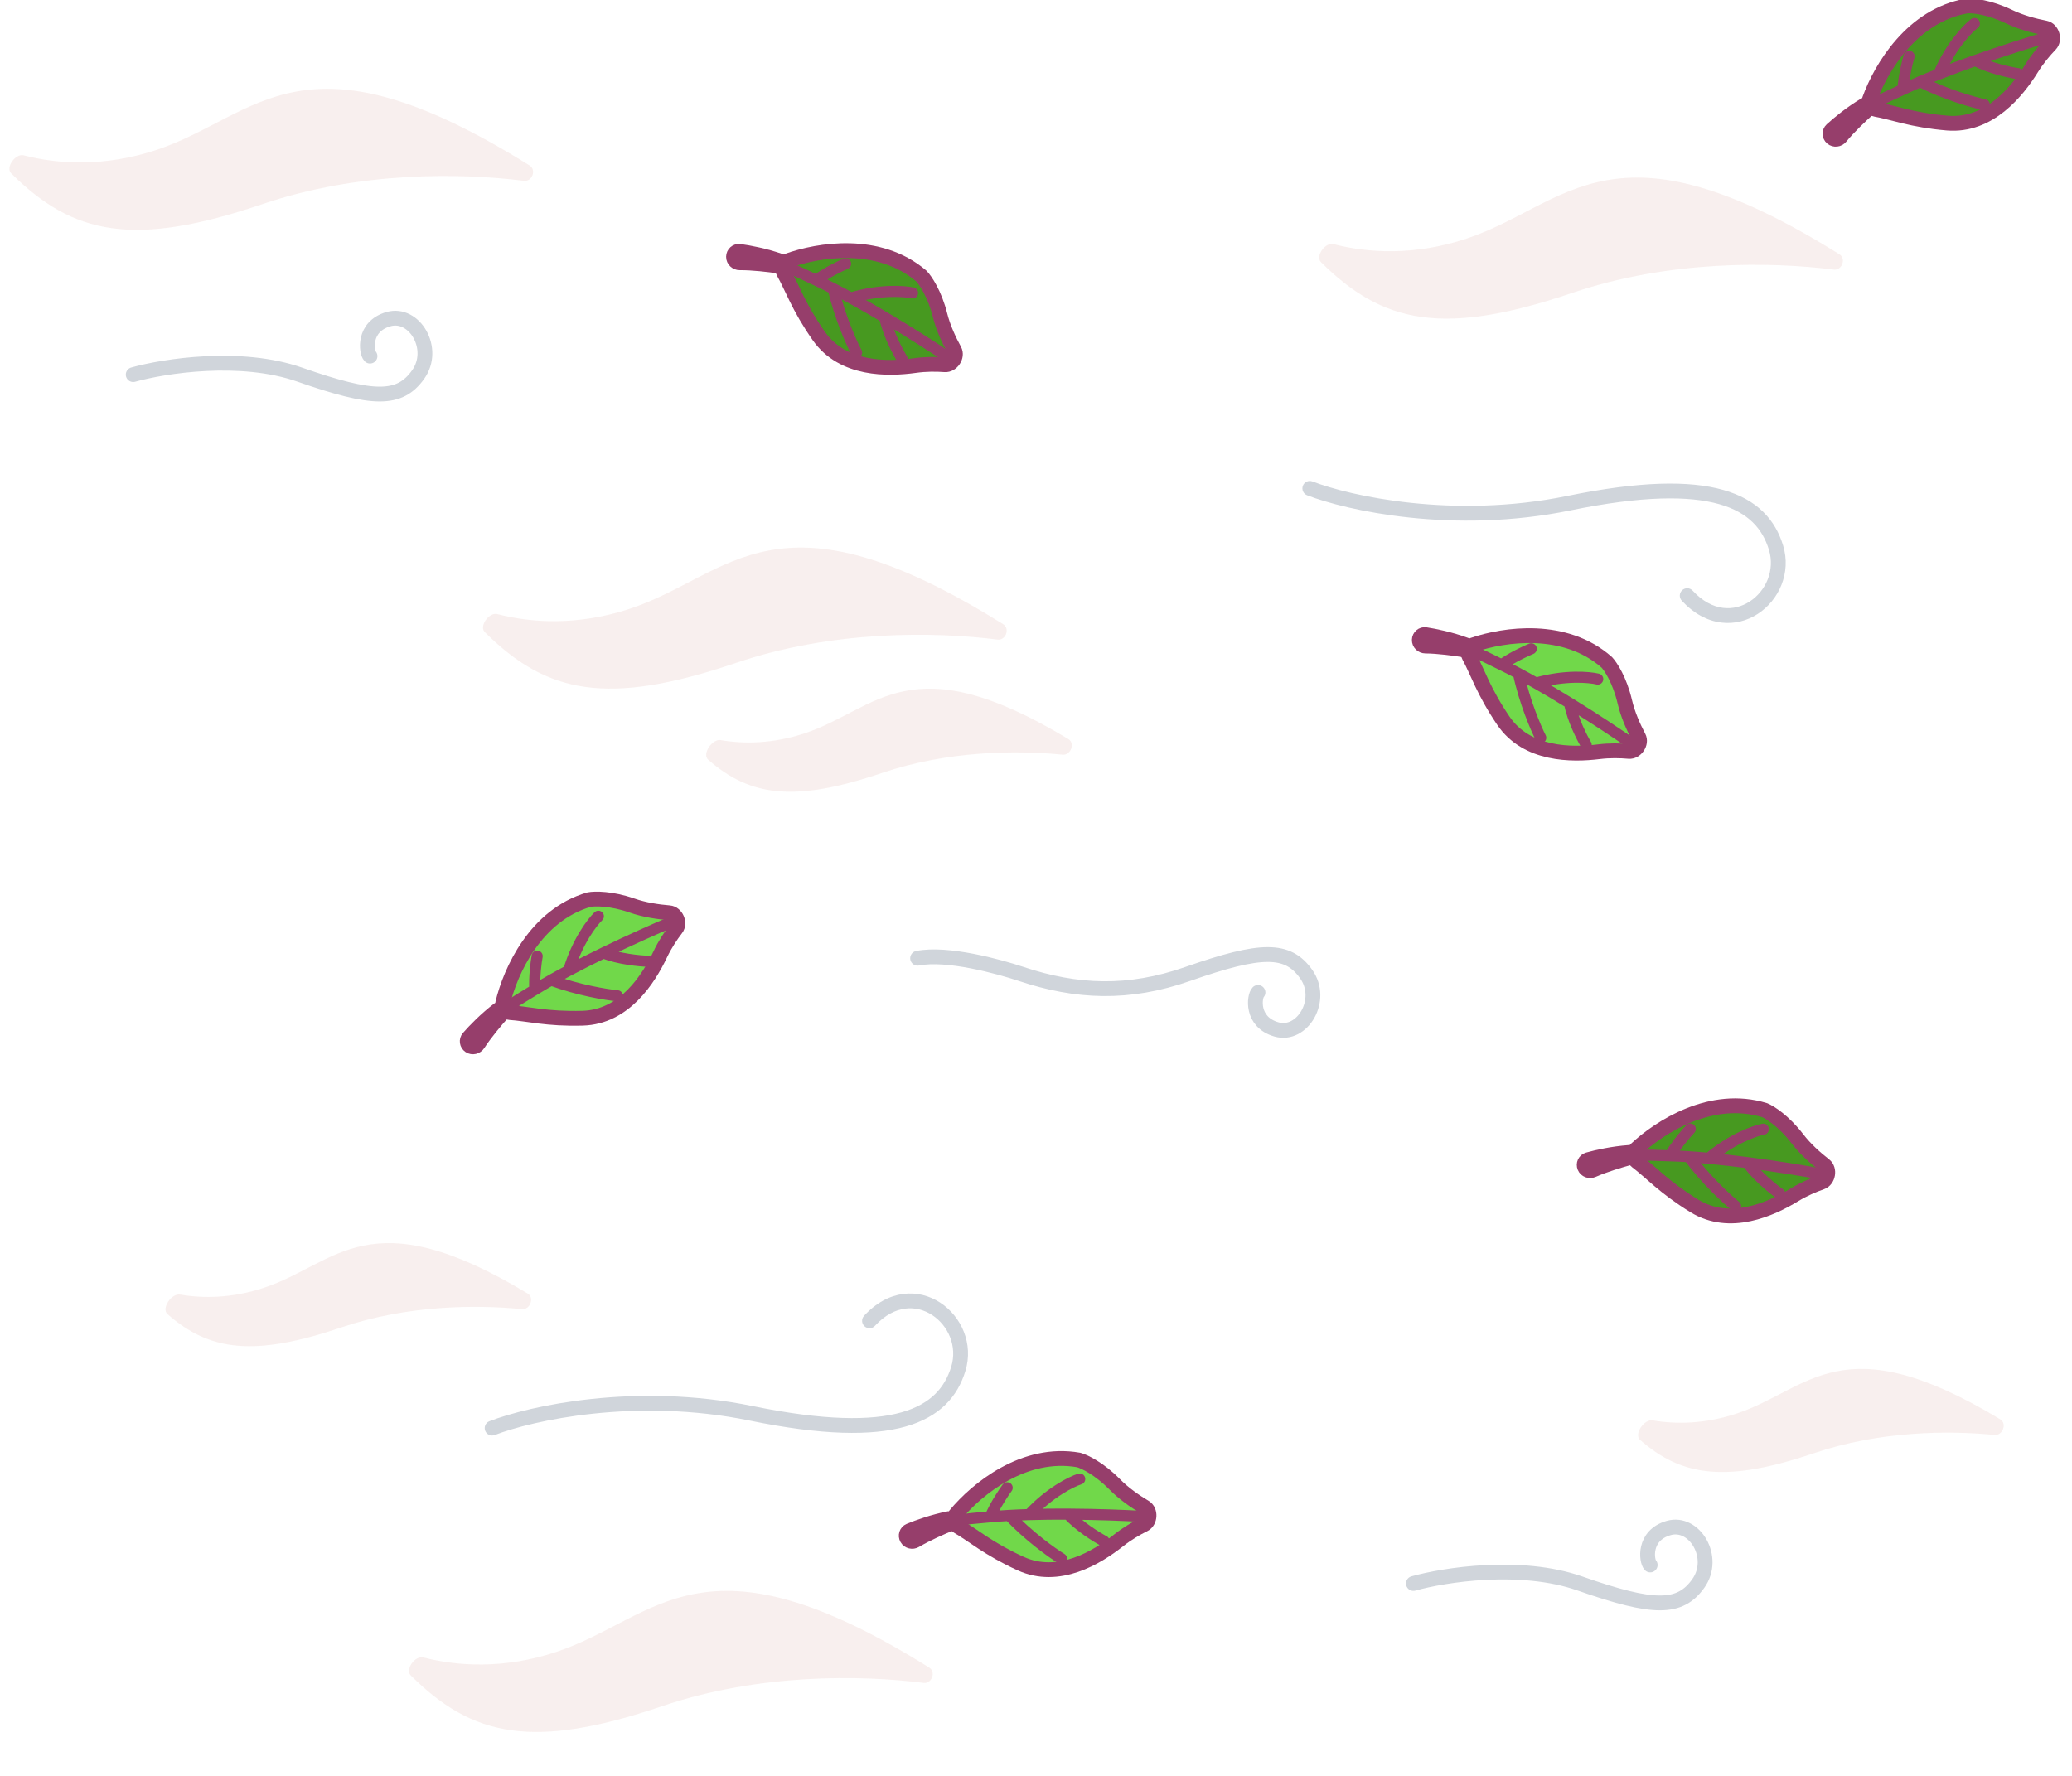 <svg width="280" height="240" viewBox="0 0 280 240" fill="none" xmlns="http://www.w3.org/2000/svg">
<g clip-path="url(#clip0_1324_4561)">
<g opacity="0.2">
<path d="M85.2 82.241C78.112 84.603 71.785 84.179 67.211 82.991C66.098 82.702 64.699 84.623 65.516 85.434C73.877 93.737 82.059 95.492 99.5 89.574C112.56 85.143 126.331 85.363 134.805 86.438C135.909 86.577 136.52 84.958 135.577 84.369C104.81 65.136 98.843 77.693 85.2 82.241Z" fill="#DEB0A9"/>
<path d="M75.2 223.241C68.112 225.603 61.785 225.179 57.211 223.991C56.098 223.702 54.699 225.623 55.516 226.434C63.877 234.737 72.059 236.492 89.5 230.574C102.56 226.143 116.331 226.363 124.805 227.437C125.909 227.577 126.52 225.958 125.577 225.369C94.81 206.136 88.843 218.693 75.2 223.241Z" fill="#DEB0A9"/>
<path d="M198.2 32.241C191.113 34.603 184.785 34.179 180.211 32.991C179.098 32.702 177.699 34.623 178.516 35.434C186.877 43.737 195.059 45.492 212.5 39.574C225.56 35.143 239.331 35.363 247.805 36.438C248.909 36.577 249.52 34.958 248.577 34.369C217.81 15.136 211.843 27.693 198.2 32.241Z" fill="#DEB0A9"/>
<path d="M21.2 20.241C14.113 22.603 7.785 22.179 3.211 20.991C2.098 20.702 0.699 22.623 1.516 23.434C9.877 31.737 18.059 33.492 35.5 27.574C48.56 23.143 62.331 23.363 70.805 24.438C71.909 24.577 72.52 22.958 71.577 22.369C40.81 3.136 34.843 15.693 21.2 20.241Z" fill="#DEB0A9"/>
<path d="M108.769 99.09C104.447 100.529 100.512 100.553 97.384 100.018C96.25 99.825 94.831 101.906 95.697 102.664C101.386 107.648 107.393 108.461 119.229 104.449C128.061 101.455 137.338 101.366 143.587 101.991C144.694 102.102 145.328 100.457 144.376 99.881C122.948 86.929 118.562 95.828 108.769 99.09Z" fill="#DEB0A9"/>
<path d="M234.702 191.023C230.381 192.462 226.445 192.486 223.318 191.952C222.183 191.758 220.765 193.839 221.63 194.597C227.32 199.581 233.327 200.394 245.162 196.382C253.995 193.388 263.272 193.3 269.52 193.924C270.627 194.035 271.262 192.39 270.31 191.814C248.881 178.862 244.495 187.761 234.702 191.023Z" fill="#DEB0A9"/>
<path d="M35.702 174.023C31.381 175.462 27.445 175.486 24.317 174.952C23.183 174.758 21.765 176.839 22.631 177.597C28.32 182.581 34.327 183.394 46.162 179.382C54.995 176.388 64.272 176.3 70.52 176.924C71.627 177.035 72.262 175.39 71.31 174.814C49.881 161.862 45.495 170.761 35.702 174.023Z" fill="#DEB0A9"/>
</g>
<path d="M66.139 192.067C65.624 192.267 65.368 192.846 65.567 193.361C65.767 193.876 66.346 194.132 66.861 193.933L66.139 192.067ZM101.5 191L101.701 190.02L101.5 191ZM129.5 185L128.544 184.706L129.5 185ZM116.765 177.822C116.391 178.228 116.416 178.86 116.822 179.235C117.228 179.609 117.86 179.584 118.235 179.178L116.765 177.822ZM66.861 193.933C71.878 191.991 85.915 188.824 101.299 191.98L101.701 190.02C85.885 186.776 71.455 190.009 66.139 192.067L66.861 193.933ZM101.299 191.98C111.1 193.99 117.812 194.081 122.368 192.792C124.663 192.142 126.431 191.137 127.76 189.835C129.09 188.533 129.938 186.978 130.456 185.294L128.544 184.706C128.107 186.128 127.414 187.376 126.361 188.406C125.308 189.437 123.852 190.294 121.823 190.868C117.732 192.025 111.4 192.01 101.701 190.02L101.299 191.98ZM130.456 185.294C131.601 181.572 129.878 177.878 127.045 176.037C125.616 175.107 123.879 174.631 122.059 174.868C120.232 175.105 118.401 176.049 116.765 177.822L118.235 179.178C119.599 177.701 121.018 177.02 122.316 176.851C123.621 176.681 124.884 177.018 125.955 177.713C128.122 179.122 129.399 181.928 128.544 184.706L130.456 185.294Z" fill="#D0D5DB"/>
<path d="M176.639 66.933C176.124 66.733 175.868 66.154 176.067 65.639C176.267 65.124 176.846 64.868 177.361 65.067L176.639 66.933ZM212 68L212.201 68.98L212 68ZM240 74L239.044 74.294L240 74ZM227.265 81.178C226.891 80.772 226.916 80.14 227.322 79.765C227.728 79.391 228.36 79.416 228.735 79.822L227.265 81.178ZM177.361 65.067C182.378 67.01 196.415 70.176 211.799 67.02L212.201 68.98C196.385 72.224 181.955 68.99 176.639 66.933L177.361 65.067ZM211.799 67.02C221.6 65.01 228.312 64.919 232.868 66.208C235.163 66.858 236.931 67.863 238.26 69.165C239.59 70.466 240.438 72.022 240.956 73.706L239.044 74.294C238.607 72.872 237.914 71.624 236.861 70.594C235.808 69.563 234.352 68.706 232.323 68.132C228.232 66.975 221.9 66.99 212.201 68.98L211.799 67.02ZM240.956 73.706C242.101 77.428 240.378 81.122 237.545 82.963C236.116 83.892 234.379 84.369 232.559 84.132C230.732 83.895 228.901 82.951 227.265 81.178L228.735 79.822C230.099 81.299 231.518 81.98 232.816 82.149C234.121 82.319 235.384 81.983 236.455 81.287C238.622 79.878 239.899 77.072 239.044 74.294L240.956 73.706Z" fill="#D0D5DB"/>
<path d="M191 214C195.167 212.833 205.5 211.2 213.5 214C223.5 217.5 227 217.5 229.5 214C232 210.5 229 205.5 225.5 206.5C222 207.5 222.5 211 223 211.5" stroke="#D0D5DB" stroke-width="2" stroke-linecap="round"/>
<path d="M170 134.125C169.5 134.625 169 138.125 172.5 139.125C176 140.125 179 135.125 176.5 131.625C174 128.125 170.5 128.125 160.5 131.625C152.5 134.425 145.5 134.125 138 131.625C134.987 130.621 128 128.7 124 129.5" stroke="#D0D5DB" stroke-width="2" stroke-linecap="round"/>
<path d="M18 50.63C22.167 49.463 32.5 47.83 40.5 50.63C50.5 54.13 54 54.13 56.5 50.63C59 47.13 56 42.13 52.5 43.13C49 44.13 49.5 47.63 50 48.13" stroke="#D0D5DB" stroke-width="2" stroke-linecap="round"/>
<path d="M242.485 161.479C243.729 160.722 245.031 160.162 246.161 159.769C247.047 159.461 247.3 158.041 246.559 157.465C245.331 156.512 243.942 155.266 242.899 153.905C241.068 151.515 239.185 150.33 238.473 150.036C231.292 147.828 224.324 152.243 221.001 155.378C220.539 155.815 220.649 156.562 221.158 156.944C223.049 158.361 224.855 160.442 228.958 162.966C233.786 165.937 239.328 163.402 242.485 161.479Z" fill="#479920" stroke="#963E6B" stroke-width="2" stroke-linejoin="round"/>
<path d="M215.232 158.134C216.766 157.45 218.996 156.782 220.246 156.447C220.403 156.405 220.513 156.262 220.512 156.099C220.51 155.896 220.339 155.735 220.137 155.75C217.941 155.909 215.856 156.376 214.604 156.727C214.178 156.847 213.967 157.313 214.137 157.721C214.312 158.142 214.816 158.319 215.232 158.134Z" fill="#CD897E" stroke="#963E6B" stroke-width="2" stroke-linejoin="round"/>
<path d="M246.335 158.704C243.892 158.25 240.124 157.632 236.128 157.12M220.867 156.163C222.046 156.045 224.078 156.151 225.657 156.197M240.527 161.338C239.609 160.701 237.444 158.966 236.128 157.12M236.128 157.12C234.402 156.898 232.633 156.697 230.91 156.538M238.288 152.603C237.122 152.823 234.013 153.916 230.91 156.538M230.91 156.538C229.993 156.453 229.089 156.38 228.212 156.322M234.54 163.003C233.405 162.096 230.551 159.491 228.212 156.322M228.212 156.322C227.329 156.264 226.473 156.221 225.657 156.197M228.416 152.576C227.87 153.15 226.553 154.676 225.657 156.197" stroke="#963E6B" stroke-width="1.5" stroke-linecap="round" stroke-linejoin="round"/>
<path d="M123.649 49.402C125.09 49.2 126.508 49.204 127.701 49.292C128.636 49.361 129.433 48.158 128.981 47.336C128.232 45.973 127.452 44.278 127.035 42.614C126.304 39.694 125.046 37.859 124.508 37.306C118.795 32.429 110.647 33.715 106.352 35.273C105.754 35.49 105.559 36.22 105.874 36.772C107.047 38.824 107.878 41.451 110.642 45.397C113.894 50.04 119.988 49.913 123.649 49.402Z" fill="#479920" stroke="#963E6B" stroke-width="2" stroke-linejoin="round"/>
<path d="M99.963 35.512C101.643 35.494 103.955 35.766 105.235 35.955C105.396 35.978 105.554 35.891 105.617 35.74C105.696 35.553 105.603 35.338 105.411 35.271C103.333 34.545 101.234 34.147 99.945 33.972C99.507 33.913 99.128 34.257 99.122 34.699C99.116 35.155 99.507 35.517 99.963 35.512Z" fill="#CD897E" stroke="#963E6B" stroke-width="2" stroke-linejoin="round"/>
<path d="M128.283 48.383C126.221 46.998 123.008 44.934 119.544 42.877M105.916 35.94C107.046 36.3 108.869 37.204 110.299 37.874M121.906 48.496C121.317 47.547 120.018 45.094 119.544 42.877M119.544 42.877C118.047 41.989 116.503 41.102 114.985 40.272M123.319 39.59C122.161 39.328 118.874 39.097 114.985 40.272M114.985 40.272C114.177 39.83 113.377 39.404 112.594 39.003M115.751 47.646C115.069 46.364 113.483 42.84 112.594 39.003M112.594 39.003C111.807 38.599 111.039 38.22 110.299 37.874M114.269 35.645C113.54 35.955 111.725 36.833 110.299 37.874" stroke="#963E6B" stroke-width="1.5" stroke-linecap="round" stroke-linejoin="round"/>
<path d="M274.558 9.206C275.326 7.97 276.236 6.883 277.067 6.023C277.719 5.348 277.305 3.966 276.384 3.787C274.857 3.49 273.055 3.004 271.511 2.259C268.799 0.952 266.584 0.743 265.816 0.803C258.411 2.069 254.183 9.153 252.631 13.449C252.415 14.048 252.85 14.665 253.477 14.776C255.803 15.188 258.354 16.232 263.154 16.634C268.804 17.108 272.607 12.346 274.558 9.206Z" fill="#479920" stroke="#963E6B" stroke-width="2" stroke-linejoin="round"/>
<path d="M248.725 18.51C249.786 17.209 251.474 15.606 252.439 14.744C252.561 14.635 252.594 14.458 252.519 14.313C252.426 14.132 252.201 14.066 252.027 14.171C250.139 15.303 248.489 16.66 247.53 17.538C247.204 17.837 247.225 18.348 247.561 18.636C247.908 18.933 248.437 18.863 248.725 18.51Z" fill="#CD897E" stroke="#963E6B" stroke-width="2" stroke-linejoin="round"/>
<path d="M276.742 4.993C274.358 5.69 270.716 6.837 266.918 8.182M252.865 14.21C253.865 13.573 255.726 12.751 257.156 12.081M272.747 9.964C271.64 9.809 268.925 9.237 266.918 8.182M266.918 8.182C265.277 8.763 263.608 9.381 261.998 10.016M266.809 3.177C265.867 3.899 263.585 6.277 261.998 10.016M261.998 10.016C261.141 10.354 260.302 10.696 259.493 11.04M268.153 14.149C266.732 13.852 263.009 12.814 259.493 11.04M259.493 11.04C258.678 11.387 257.895 11.735 257.156 12.081M257.985 7.605C257.756 8.363 257.27 10.32 257.156 12.081" stroke="#963E6B" stroke-width="1.5" stroke-linecap="round" stroke-linejoin="round"/>
<path d="M216.074 101.59C217.518 101.413 218.936 101.44 220.127 101.548C221.061 101.632 221.878 100.443 221.44 99.613C220.714 98.238 219.962 96.53 219.573 94.86C218.89 91.928 217.663 90.072 217.135 89.511C211.504 84.539 203.335 85.689 199.015 87.175C198.414 87.382 198.206 88.108 198.513 88.666C199.651 90.737 200.438 93.377 203.136 97.368C206.31 102.066 212.405 102.041 216.074 101.59Z" fill="#71D84A" stroke="#963E6B" stroke-width="2" stroke-linejoin="round"/>
<path d="M192.624 87.307C194.304 87.317 196.611 87.627 197.888 87.838C198.049 87.864 198.207 87.779 198.274 87.63C198.356 87.444 198.266 87.227 198.076 87.157C196.01 86.397 193.918 85.964 192.632 85.767C192.195 85.701 191.81 86.038 191.797 86.481C191.783 86.936 192.169 87.305 192.624 87.307Z" fill="#CD897E" stroke="#963E6B" stroke-width="2" stroke-linejoin="round"/>
<path d="M220.725 100.649C218.687 99.229 215.509 97.112 212.079 94.998M198.569 87.835C199.693 88.214 201.5 89.148 202.919 89.841M214.348 100.655C213.774 99.696 212.517 97.223 212.079 94.998M212.079 94.998C210.597 94.085 209.069 93.172 207.564 92.317M215.909 91.774C214.756 91.493 211.472 91.208 207.564 92.317M207.564 92.317C206.764 91.861 205.971 91.422 205.195 91.008M208.207 99.703C207.547 98.409 206.02 94.859 205.195 91.008M205.195 91.008C204.415 90.591 203.653 90.199 202.919 89.841M206.926 87.679C206.192 87.976 204.363 88.825 202.919 89.841" stroke="#963E6B" stroke-width="1.5" stroke-linecap="round" stroke-linejoin="round"/>
<path d="M151.158 208.175C152.3 207.272 153.524 206.557 154.597 206.029C155.439 205.615 155.517 204.174 154.711 203.694C153.375 202.898 151.844 201.831 150.643 200.607C148.533 198.459 146.52 197.513 145.776 197.309C138.38 195.995 132.004 201.229 129.089 204.747C128.684 205.237 128.884 205.965 129.436 206.282C131.486 207.457 133.533 209.302 137.914 211.306C143.07 213.664 148.26 210.47 151.158 208.175Z" fill="#71D84A" stroke="#963E6B" stroke-width="2" stroke-linejoin="round"/>
<path d="M123.701 208.187C125.14 207.322 127.271 206.385 128.471 205.9C128.622 205.839 128.713 205.684 128.692 205.522C128.666 205.321 128.476 205.182 128.277 205.221C126.117 205.648 124.105 206.367 122.906 206.868C122.497 207.039 122.344 207.527 122.564 207.912C122.789 208.308 123.31 208.422 123.701 208.187Z" fill="#CD897E" stroke="#963E6B" stroke-width="2" stroke-linejoin="round"/>
<path d="M154.64 204.95C152.16 204.799 148.344 204.645 144.316 204.626M129.052 205.542C130.208 205.281 132.238 205.138 133.81 204.991M149.197 208.275C148.208 207.755 145.847 206.298 144.316 204.626M144.316 204.626C142.575 204.618 140.795 204.634 139.065 204.687M145.907 199.88C144.776 200.24 141.824 201.705 139.065 204.687M139.065 204.687C138.145 204.715 137.239 204.753 136.361 204.803M143.459 210.659C142.221 209.898 139.07 207.662 136.361 204.803M136.361 204.803C135.478 204.853 134.623 204.915 133.81 204.991M136.106 201.06C135.633 201.696 134.513 203.372 133.81 204.991" stroke="#963E6B" stroke-width="1.5" stroke-linecap="round" stroke-linejoin="round"/>
<path d="M89.237 128.948C89.862 127.633 90.645 126.451 91.374 125.503C91.946 124.76 91.38 123.433 90.445 123.358C88.894 123.234 87.049 122.953 85.431 122.386C82.59 121.391 80.366 121.432 79.609 121.577C72.393 123.666 68.985 131.178 67.924 135.622C67.777 136.241 68.279 136.805 68.913 136.845C71.272 136.994 73.923 137.745 78.738 137.607C84.405 137.445 87.651 132.287 89.237 128.948Z" fill="#71D84A" stroke="#963E6B" stroke-width="2" stroke-linejoin="round"/>
<path d="M64.61 141.089C65.519 139.676 67.017 137.895 67.879 136.929C67.987 136.808 68.001 136.628 67.91 136.492C67.798 136.323 67.566 136.283 67.405 136.406C65.656 137.743 64.169 139.277 63.314 140.256C63.023 140.59 63.102 141.096 63.468 141.344C63.845 141.6 64.363 141.472 64.61 141.089Z" fill="#CD897E" stroke="#963E6B" stroke-width="2" stroke-linejoin="round"/>
<path d="M90.936 124.516C88.645 125.476 85.154 127.024 81.531 128.786M68.243 136.352C69.165 135.607 70.922 134.581 72.268 133.755M87.523 129.904C86.406 129.874 83.644 129.609 81.531 128.786M81.531 128.786C79.966 129.548 78.376 130.349 76.848 131.16M80.862 123.825C80.007 124.648 78.006 127.267 76.848 131.16M76.848 131.16C76.034 131.592 75.239 132.026 74.473 132.459M83.428 134.577C81.982 134.441 78.166 133.827 74.473 132.459M74.473 132.459C73.703 132.894 72.963 133.328 72.268 133.755M72.59 129.214C72.448 129.993 72.183 131.992 72.268 133.755" stroke="#963E6B" stroke-width="1.5" stroke-linecap="round" stroke-linejoin="round"/>
</g>
<defs>
<clipPath id="clip0_1324_4561">
<rect width="280" height="240" fill="white"/>
</clipPath>
</defs>
</svg>
